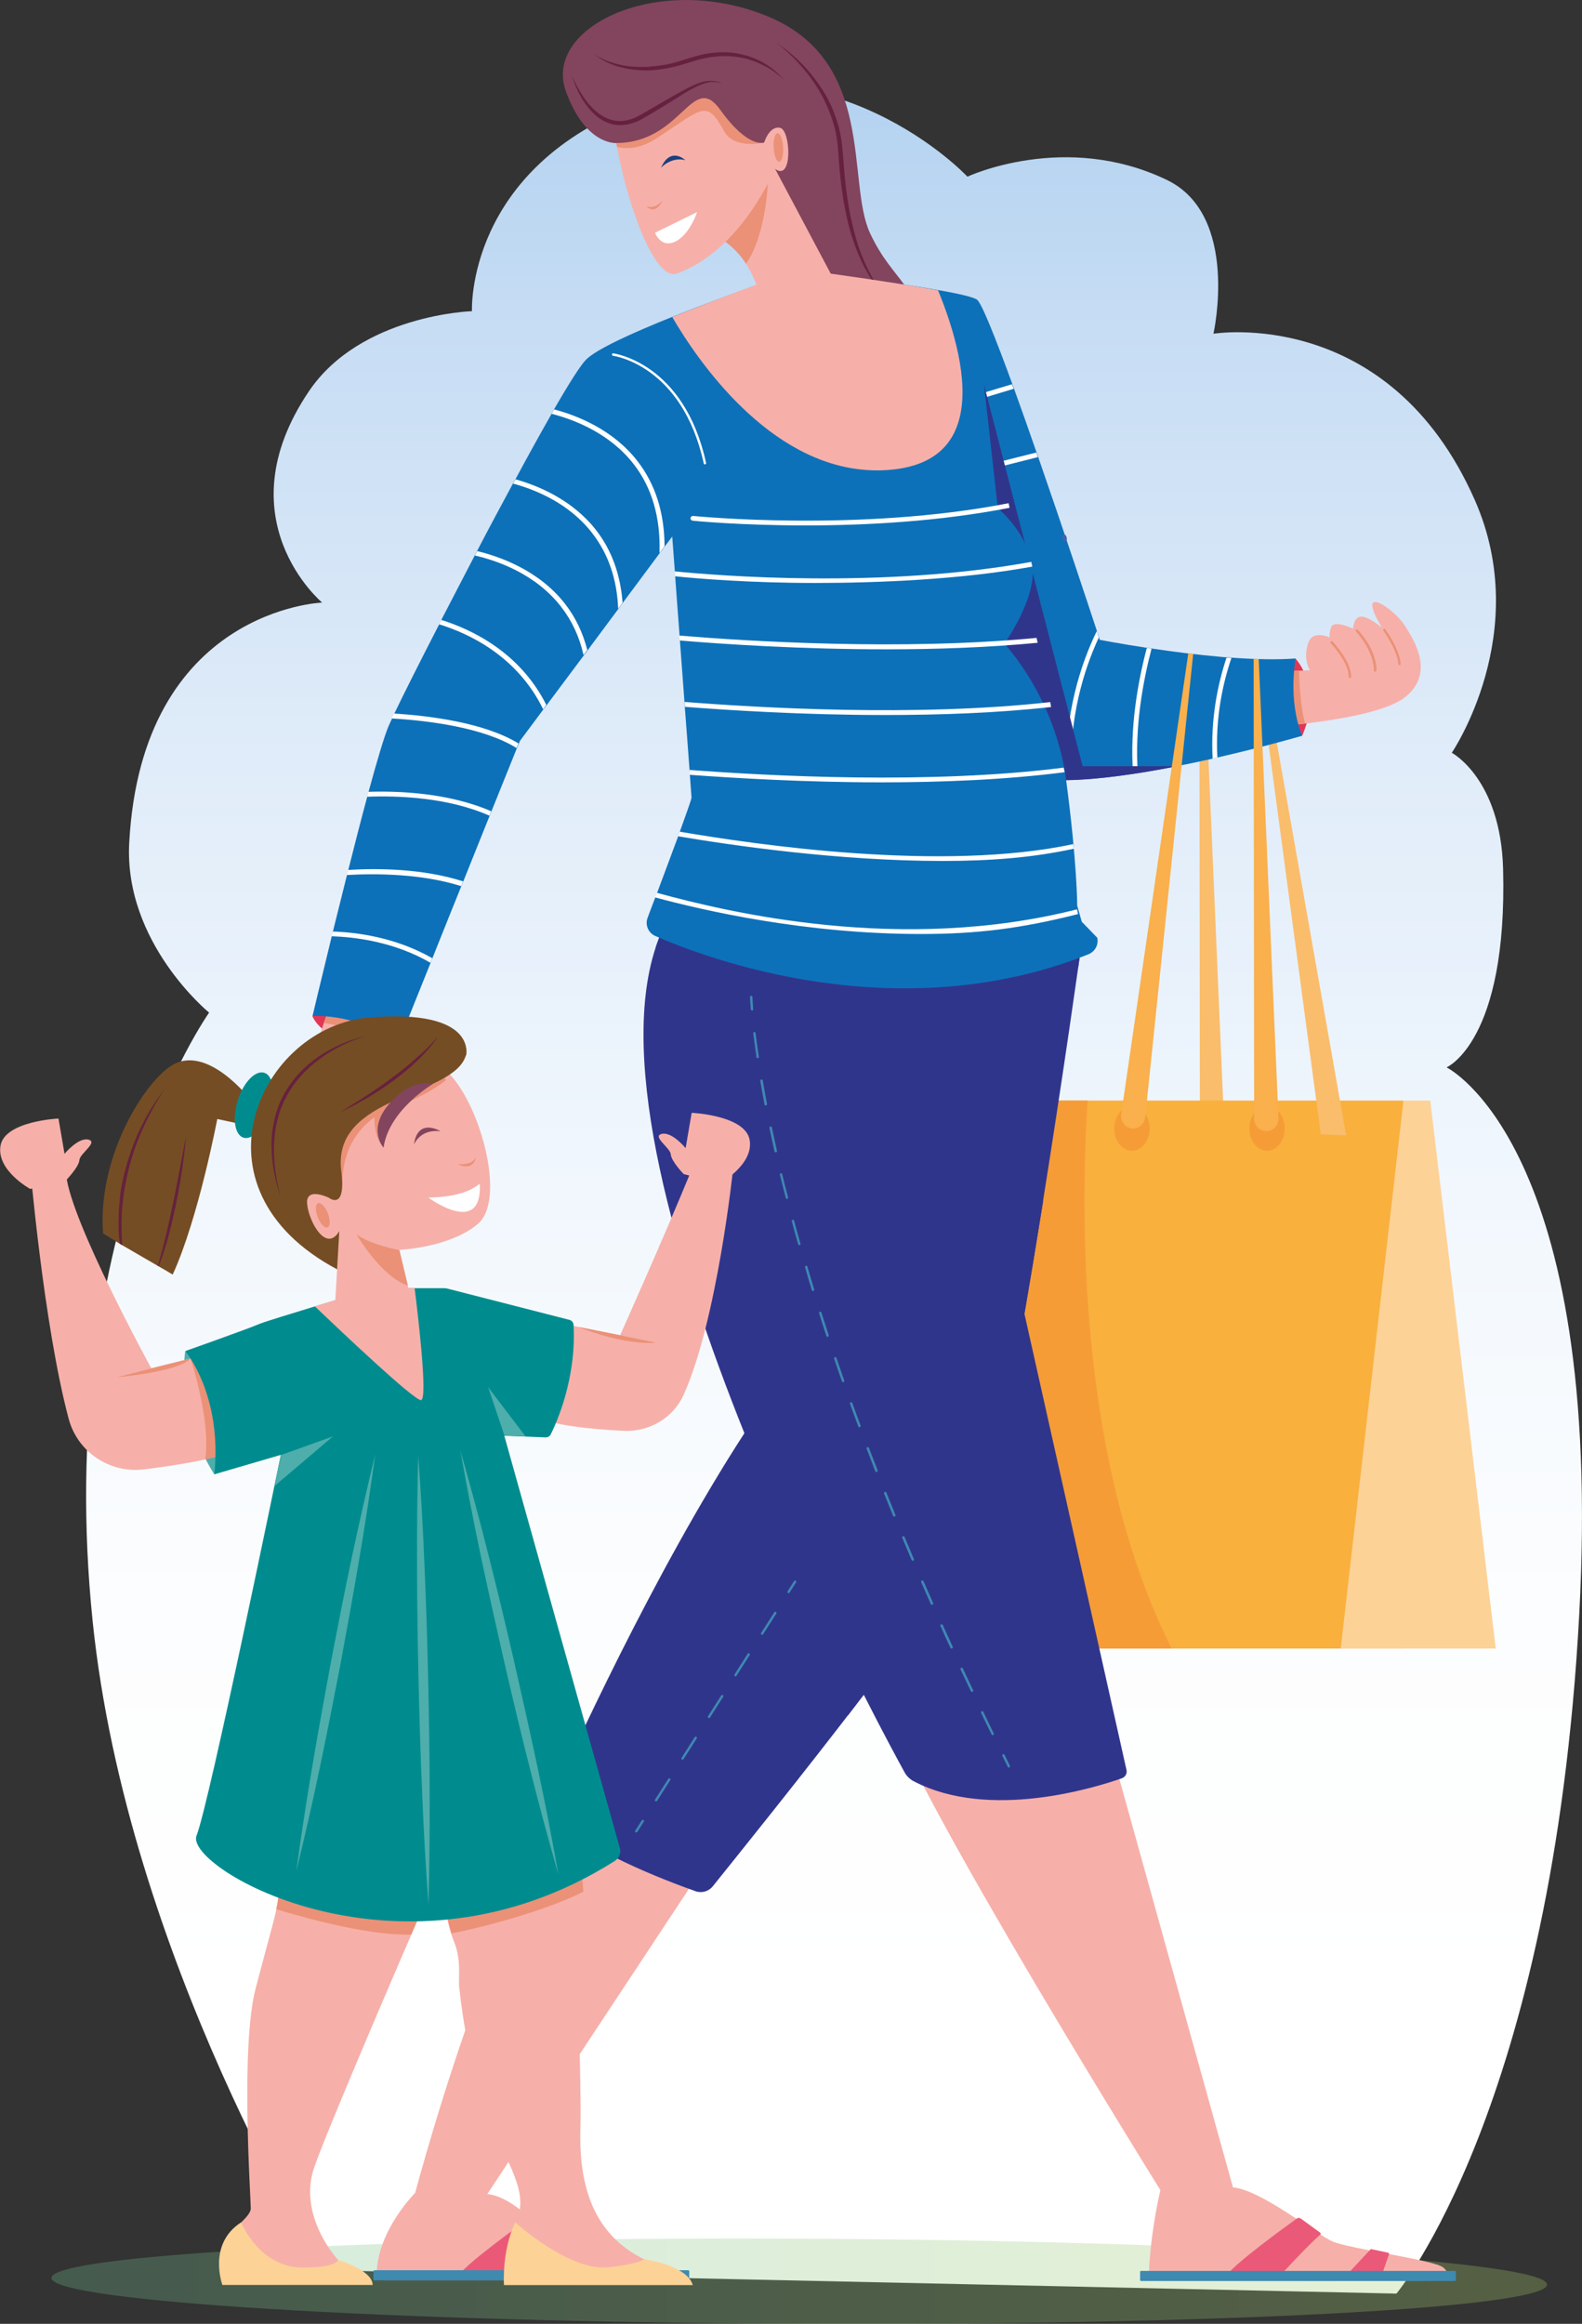 <?xml version="1.0" encoding="utf-8"?>
<!-- Generator: Adobe Illustrator 25.4.1, SVG Export Plug-In . SVG Version: 6.00 Build 0)  -->
<svg version="1.1" id="Layer_1" xmlns="http://www.w3.org/2000/svg" xmlns:xlink="http://www.w3.org/1999/xlink" x="0px" y="0px"
	 viewBox="0 0 96.84 142.19" style="enable-background:new 0 0 96.84 142.19;" xml:space="preserve">
<rect x="0" y="0" width="96.84" height="142.19" fill="#333333" stroke="none"/>
<style type="text/css">
	.st0{fill:url(#SVGID_1_);}
	.st1{opacity:0.29;fill:url(#SVGID_00000183212882342282901260000010173585070442153379_);}
	.st2{fill:#FABD6C;}
	.st3{fill:#F9B03D;}
	.st4{fill:#F59C37;}
	.st5{fill:#EB9177;}
	.st6{fill:#FDD297;}
	.st7{fill:#E33654;}
	.st8{fill:#83445E;}
	.st9{fill:#F6B0A9;}
	.st10{fill:#1C3E7E;}
	.st11{fill:#FFFFFF;}
	.st12{fill:#66213E;}
	.st13{fill:#0D71B9;}
	.st14{fill:#30358C;}
	.st15{fill:#4362A7;}
	.st16{fill:#F9B04D;}
	.st17{fill:#3E8AB1;}
	.st18{fill:#EB5978;}
	.st19{fill:#754D24;}
	.st20{fill:#008C8E;}
	.st21{fill:#4EAEAC;}
</style>
<g>
	
		<linearGradient id="SVGID_1_" gradientUnits="userSpaceOnUse" x1="-2690.748" y1="140.339" x2="-2690.748" y2="5.131" gradientTransform="matrix(1 0 0 1 2741.802 0)">
		<stop  offset="0.125" style="stop-color:#FFFFFF"/>
		<stop  offset="0.311" style="stop-color:#FCFDFE"/>
		<stop  offset="0.501" style="stop-color:#F1F7FD"/>
		<stop  offset="0.695" style="stop-color:#E0ECF9"/>
		<stop  offset="0.888" style="stop-color:#C7DDF4"/>
		<stop  offset="1" style="stop-color:#B3D2F0"/>
	</linearGradient>
	<path class="st0" d="M85.48,140.34c0,0,9.56-11.37,11.19-41.54c1.55-28.77-8.12-33.49-8.12-33.49s3.74-1.58,3.46-12.15
		c-0.15-5.52-3.14-7.1-3.14-7.1s4.99-7.33,1.41-15.46c-5.27-11.94-16-10.18-16-10.18s1.63-7.25-2.85-9.41
		c-6.24-3-12.21-0.2-12.21-0.2s-8.2-8.79-19.95-4.51c-10.79,3.94-10.38,12.74-10.38,12.74s-6.81,0.21-9.98,4.9
		c-5.29,7.84,0.81,12.93,0.81,12.93s-11.04,0.4-11.81,14.7C7.58,57.7,12.8,61.96,12.8,61.96S3.23,75.43,5.67,99.19
		c2.12,20.6,14.16,39.72,14.16,39.72L85.48,140.34z"/>
	<g>
		
			<linearGradient id="SVGID_00000155116334819712580200000017954182461207653770_" gradientUnits="userSpaceOnUse" x1="137.382" y1="-399.985" x2="217.959" y2="-399.985" gradientTransform="matrix(1.136 2.933375e-03 2.933369e-03 0.482 -151.763 331.73)">
			<stop  offset="0" style="stop-color:#72BE8F"/>
			<stop  offset="1" style="stop-color:#A8CC6C"/>
		</linearGradient>
		<path style="opacity:0.29;fill:url(#SVGID_00000155116334819712580200000017954182461207653770_);" d="M3.15,139.38
			c-0.01,1.44,20.48,2.69,45.76,2.81c25.28,0.11,45.78-0.96,45.79-2.4c0.01-1.44-20.48-2.69-45.76-2.81S3.16,137.94,3.15,139.38z"/>
		<g>
			<polygon class="st2" points="73.45,69.63 73.42,40.75 73.73,40.75 74.98,69.89 			"/>
			<polygon class="st3" points="85.91,67.34 85.91,100.87 53.95,100.87 61.52,67.34 			"/>
			<path class="st4" d="M71.72,100.87H53.95l7.56-33.53h5.07C66.14,74.05,65.93,89.39,71.72,100.87z"/>
			<polygon class="st2" points="80.85,69.41 77.02,40.78 77.33,40.75 82.4,69.47 			"/>
			<path class="st5" d="M23.21,70.82c0,0,1.44-1.87,0.6-3.16c-0.84-1.29-3.92-0.09-3.92-0.09l0.54,2.13c0,0-1.18-0.59-1.69-0.2
				c-0.51,0.39,0.82,0.56,1.01,0.92c0.19,0.36,1.21,0.79,1.21,0.79L23.21,70.82z"/>
			<polygon class="st6" points="85.91,67.34 82.07,100.87 91.56,100.87 87.55,67.34 			"/>
			<path class="st7" d="M19.12,62.17c0,0,0.72,2.08,5.16,1.88C24.28,64.06,22.99,61.16,19.12,62.17z"/>
			<g>
				<path class="st8" d="M37.73,8.75c0,0-1.88,0.17-3.09-3.16c-1.43-3.92,5.64-7.34,12.33-4.6c6.69,2.74,4.82,10.14,6.29,13.28
					c1.47,3.14,3.07,3,3.07,6.74c0,3.74,0,12.85,0,12.85l-3.87,5l-4.98-25.26L37.73,8.75z"/>
				<path class="st9" d="M42.9,14.13c0,0,3.88,0.47,4.01,6.87l4.11-3.94l-3.58-6.74L42.9,14.13z"/>
				<path class="st5" d="M45.67,16.14c1.22-1.76,1.33-4.89,1.33-4.89l-3.26,2.18l-0.84,0.7C42.9,14.13,44.49,14.32,45.67,16.14z"/>
				<path class="st9" d="M47.44,10.33c0,0-2.04,4.99-6,6.4c-1.87,0.67-4.2-8.21-3.87-10.34c0.33-2.13,6.47-5.27,9.21,2.33
					c0,0,0.3-1.03,0.97-0.9C48.41,7.96,48.54,11.16,47.44,10.33z"/>
				<path class="st5" d="M37.57,6.39c-0.08,0.53,0,1.48,0.2,2.6c0.77,0.18,1.57,0.03,2.46-0.55c2.82-1.84,3.01-2.38,4.09-0.42
					c0.63,1.16,2.46,0.7,2.46,0.7C44.04,1.12,37.9,4.26,37.57,6.39z"/>
				<path class="st8" d="M46.78,8.72c0,0-0.97,0.4-2.69-2c-1.72-2.4-2.33,2.02-6.36,2.03c-1.63,0-1.49-5.36,3.18-5.43
					C45.58,3.25,46.75,6.59,46.78,8.72z"/>
				<path class="st5" d="M40.56,12.26c0,0-0.41,0.97-1.01,0.34C39.55,12.59,40.02,12.9,40.56,12.26z"/>
				<path class="st10" d="M41.95,9.8c0,0-0.9-0.87-1.49,0.47C40.45,10.27,41.09,9.57,41.95,9.8z"/>
				<path class="st11" d="M42.67,12.98l-2.57,1.26c0,0,0.35,0.97,1.24,0.54C42.23,14.35,42.67,12.98,42.67,12.98z"/>
				<path class="st5" d="M47.94,9.01c0.03,0.48-0.08,0.88-0.24,0.89c-0.16,0.01-0.31-0.37-0.34-0.86c-0.03-0.48,0.08-0.88,0.24-0.89
					C47.76,8.15,47.91,8.53,47.94,9.01z"/>
				<path class="st9" d="M52.64,19.28c-3.54,1.15-10.62,6.23-10.7,5.61c-0.02-0.14,0.09-0.49,0.28-0.94
					c3.18-2.66,6.68-5.48,8.79-6.88C51.02,17.06,51.74,17.81,52.64,19.28z"/>
				<path class="st12" d="M47.52,2.62c1.22,0.79,2.24,1.88,2.99,3.14c0.37,0.63,0.64,1.32,0.84,2.03c0.18,0.71,0.24,1.46,0.29,2.17
					c0.1,1.44,0.29,2.88,0.66,4.27c0.36,1.39,0.96,2.73,1.83,3.89c-0.48-0.54-0.89-1.15-1.23-1.8c-0.33-0.65-0.6-1.33-0.81-2.03
					c-0.41-1.4-0.61-2.86-0.73-4.31c-0.04-0.73-0.09-1.44-0.26-2.13c-0.18-0.69-0.45-1.36-0.78-1.99c-0.34-0.63-0.76-1.22-1.23-1.76
					C48.62,3.55,48.1,3.05,47.52,2.62z"/>
				<path class="st12" d="M35.01,4.62c0.18,0.43,0.4,0.85,0.66,1.24c0.25,0.39,0.56,0.75,0.91,1.03c0.36,0.28,0.78,0.48,1.22,0.51
					c0.44,0.03,0.89-0.09,1.28-0.3c0.81-0.45,1.61-0.95,2.44-1.4c0.41-0.23,0.83-0.46,1.28-0.62c0.45-0.17,0.97-0.19,1.4,0.02
					c-0.23-0.07-0.46-0.1-0.69-0.08c-0.23,0.02-0.45,0.09-0.66,0.18c-0.43,0.18-0.83,0.43-1.22,0.67c-0.8,0.5-1.59,1-2.42,1.46
					c-0.43,0.22-0.93,0.36-1.43,0.32c-0.5-0.05-0.97-0.28-1.33-0.6C35.73,6.4,35.28,5.52,35.01,4.62z"/>
				<path class="st12" d="M36.38,3.32c0.43,0.29,0.91,0.47,1.4,0.6c0.49,0.13,1,0.18,1.51,0.18c0.51,0,1.01-0.07,1.51-0.15
					c0.25-0.06,0.49-0.11,0.74-0.19l0.73-0.23c0.5-0.15,1.01-0.28,1.54-0.31c0.52-0.05,1.05-0.02,1.56,0.1
					c1.02,0.22,1.98,0.78,2.62,1.58c-0.36-0.36-0.78-0.67-1.24-0.89c-0.45-0.23-0.93-0.41-1.43-0.49c-0.99-0.19-2.02-0.06-2.98,0.26
					L41.6,4c-0.25,0.07-0.51,0.12-0.76,0.18c-0.51,0.08-1.03,0.16-1.56,0.12C38.25,4.26,37.18,3.98,36.38,3.32z"/>
			</g>
			<path class="st7" d="M79.31,40.31c0,0,1.69,1.74,0.4,4.71C79.71,45.02,77.78,43.03,79.31,40.31z"/>
			<path class="st9" d="M77.23,44.52c0,0,6.94-0.4,8.78-1.86c1.83-1.46,0.59-3.44-0.04-4.42c-0.65-1-3.07-2.67-1.38,0.16
				c0,0-0.86-0.72-1.3-0.67c-0.45,0.05-0.46,0.74-0.46,0.74s-1.23-0.61-1.37-0.04C81.36,38.78,81.39,39,81.39,39
				s-0.84-0.39-1.2,0.12c-0.2,0.29-0.41,1.24,0,1.89l-2.42,0.1L77.23,44.52z"/>
			<path class="st5" d="M78.86,44.39c0.31-0.03,0.66-0.07,1.03-0.11c-0.28-1-0.36-2.6-0.37-3.25l-0.77,0.03L78.86,44.39z"/>
			<path class="st9" d="M43.22,113.99l-14.58,22.06h-3.72c0,0,4.16-16.86,10.26-26.97L43.22,113.99z"/>
			<path class="st13" d="M79.71,45.02c0,0-2.26,0.66-5.19,1.33c-0.1,0.02-0.19,0.04-0.29,0.07c-1.43,0.32-3.02,0.64-4.57,0.89
				c-0.1,0.01-0.2,0.03-0.29,0.04c-1.33,0.2-2.62,0.34-3.78,0.37c-0.1,0.01-0.2,0.01-0.29,0.01h-0.02
				c-0.98,0.01-1.84-0.05-2.51-0.24c-2.51-0.67-6.59-10.37-9.67-18.73c-2.4-6.51-4.21-12.21-4.21-12.21s5.32,0.63,8.55,1.2
				c1.2,0.21,2.12,0.42,2.36,0.58c0.28,0.19,1.13,2.33,2.17,5.17l0.1,0.28c0.44,1.21,0.91,2.54,1.38,3.9
				c0.03,0.09,0.07,0.19,0.1,0.28c1.54,4.43,3.07,9.05,3.59,10.63l0.13,0.4c0.04,0.11,0.05,0.16,0.05,0.16s1.19,0.23,2.89,0.49
				l0.29,0.04c1.25,0.19,2.73,0.38,4.22,0.51c0.12,0.01,0.23,0.02,0.35,0.03c0.1,0.01,0.2,0.01,0.3,0.02
				c1.41,0.1,2.78,0.14,3.94,0.05C79.31,40.31,78.82,42.84,79.71,45.02z"/>
			<g>
				<path class="st11" d="M74.52,46.35c-0.1,0.02-0.19,0.04-0.29,0.07c-0.13-2.43,0.31-4.56,0.85-6.18c0.1,0.01,0.2,0.01,0.3,0.02
					C74.84,41.85,74.39,43.95,74.52,46.35z"/>
			</g>
			<g>
				<path class="st11" d="M69.65,47.3c-0.1,0.01-0.2,0.03-0.29,0.04c-0.21-2.85,0.3-5.65,0.84-7.69l0.29,0.04
					C69.96,41.72,69.45,44.49,69.65,47.3z"/>
			</g>
			<g>
				<path class="st11" d="M67.26,39.01c-0.9,1.94-1.87,4.97-1.67,8.72c-0.1,0.01-0.2,0.01-0.29,0.01c-0.21-3.99,0.89-7.18,1.84-9.13
					L67.26,39.01L67.26,39.01z"/>
			</g>
			<g>
				<path class="st11" d="M63.53,27.97l-3.8,0.96l-0.07-0.29l3.77-0.95C63.47,27.78,63.5,27.88,63.53,27.97z"/>
			</g>
			<g>
				<polygon class="st11" points="62.05,23.79 59.27,24.63 59.19,24.34 61.95,23.51 				"/>
			</g>
			<path class="st14" d="M66.27,57.31c0,0-0.1,0.69-0.27,1.89c-0.55,3.89-1.9,13.12-3.29,21.15c-1.09,6.31-2.21,11.87-2.99,13.51
				c-0.85,1.78-3.73,5.75-6.85,9.84c-3.79,4.96-7.94,10.1-9.24,11.72c-0.25,0.31-0.67,0.43-1.05,0.3c-1.81-0.64-6.97-2.6-8.7-4.65
				c-0.23-0.27-0.27-0.65-0.13-0.98c1.09-2.46,6.22-13.78,11.81-22.38c2.34-3.6,4.77-6.72,7.01-8.52
				c5.72-4.59,4.21-13.24,2.71-18.17c-0.68-2.22-1.34-3.69-1.34-3.69H66.27z"/>
			<path class="st14" d="M59.73,93.85c1.06-2.22,2.73-11.62,4.12-20.33l-1.31-12.51h-2.14c0,0-1.79,1.39-4.21,3.62
				c0.92,4.84,0.89,10.95-3.6,14.55c-2.69,2.16-5.65,6.23-8.4,10.73c2.11,6.18,5.66,11.98,7.71,15.06
				C55.38,100.45,58.8,95.81,59.73,93.85z"/>
			<path class="st9" d="M68.5,108.78l7.59,27.27H72.3c0,0-14.06-22.43-17.48-30.28C51.4,97.92,68.5,108.78,68.5,108.78z"/>
			<path class="st14" d="M68.67,108.81c-1.63,0.57-8.1,2.59-12.72,0.19c-0.24-0.12-0.45-0.32-0.58-0.56
				c-0.38-0.69-1.29-2.37-2.5-4.75c-1.98-3.91-4.77-9.69-7.3-15.99c-4.25-10.6-7.76-22.66-5.44-29.71c0.26-0.79,0.59-1.51,0.99-2.16
				l23.16,1.49l-1.32,2.78l-3.25,6.88l2.99,13.36l6.25,27.93C69.02,108.5,68.89,108.73,68.67,108.81z"/>
			<path class="st14" d="M66.27,57.31c0,0-0.1,0.69-0.27,1.89c-0.88,0.32-1.89,0.63-3.03,0.9c-2.09,0.49-4.63,0.84-7.68,0.91
				c-0.16,0-0.32,0.01-0.48,0.01c-7.93,0.09-12.46-1.73-14.68-3.03c0.26-0.79,0.59-1.51,0.99-2.16l23.16,1.49H66.27z"/>
			<g>
				<path class="st9" d="M20.3,61.38c0,0-3.52,7.17,1.79,10.75c5.65,3.82,0.58-3.13,1.07-4.03c0.5-0.91,0.39,0.96,1.83,0.92
					c0.82-0.02-0.46-1.21-0.4-2.24c0,0,0.12-0.8-1.64-1.1l1-3.64L20.3,61.38z"/>
				<g>
					<path class="st5" d="M23.82,72.32c-0.05,0.03-0.1,0.02-0.12-0.01l-2.35-3.64c-0.02-0.04-0.01-0.08,0.02-0.11
						c0.04-0.02,0.08-0.01,0.11,0.02l2.35,3.64C23.86,72.25,23.85,72.3,23.82,72.32z"/>
				</g>
				<g>
					<path class="st5" d="M22.06,71.47c-0.05,0.03-0.1,0.02-0.12-0.02l-1.44-2.52c-0.02-0.04-0.01-0.08,0.03-0.11
						c0.04-0.02,0.09-0.01,0.11,0.03l1.44,2.52C22.09,71.41,22.09,71.45,22.06,71.47z"/>
				</g>
				<g>
					<path class="st5" d="M20.53,70.24c-0.05,0.03-0.1,0.02-0.12-0.02l-0.63-1.18c-0.02-0.04-0.01-0.08,0.03-0.11
						c0.04-0.02,0.09-0.01,0.11,0.03l0.63,1.18C20.57,70.18,20.56,70.22,20.53,70.24z"/>
				</g>
			</g>
			<path class="st5" d="M19.83,62.59c0.87,0.15,2.4,0.49,3.65,1.19l0.48-1.74l-3.65-0.66C20.3,61.38,20.08,61.84,19.83,62.59z"/>
			<path class="st14" d="M66.27,46.87l-6.04-23.35L58.4,41.56c1.62,3.27,3.16,5.62,4.35,5.94c0.68,0.18,1.54,0.25,2.51,0.24
				c2-0.03,4.48-0.4,6.82-0.86H66.27z"/>
			<path class="st13" d="M66.63,58.39c-11.75,4.68-23.48,0.21-26.52-1.12c-0.43-0.19-0.63-0.68-0.47-1.11
				c0.12-0.34,0.29-0.76,0.47-1.24l0.11-0.28c0.4-1.08,0.89-2.37,1.29-3.46c0.04-0.1,0.07-0.19,0.1-0.28c0.41-1.14,0.72-2,0.72-2.1
				c0-0.05-0.04-0.57-0.1-1.38c-0.01-0.1-0.01-0.2-0.02-0.3c-0.07-1-0.18-2.37-0.29-3.86l-0.02-0.3c-0.09-1.22-0.19-2.52-0.28-3.76
				l-0.02-0.3c-0.1-1.34-0.2-2.61-0.27-3.63l-0.02-0.3c-0.1-1.29-0.16-2.14-0.16-2.14l-0.46,0.61l-0.31,0.41l-2.26,3.04l-0.27,0.37
				l-1.88,2.53l-0.23,0.31l-2.28,3.05l-0.2,0.26l-1.43,1.92l-0.07,0.17l-0.12,0.28l-1.56,3.87l-0.11,0.27l-1.61,4.01l-0.12,0.29
				l-0.75,1.86c0,0.01-1.02,2.55-1.02,2.55l-0.11,0.28l-2.07,5.15c-1.89-2.08-5.16-1.89-5.16-1.89s0.5-2.11,1.18-4.89
				c0.02-0.1,0.05-0.2,0.07-0.29c0.27-1.09,0.56-2.26,0.86-3.45c0.03-0.1,0.05-0.21,0.08-0.31c0.39-1.55,0.79-3.11,1.16-4.48
				c0.03-0.1,0.05-0.21,0.08-0.3c0.52-1.91,0.97-3.42,1.23-4.03c0.05-0.11,0.12-0.27,0.21-0.46c0.04-0.09,0.09-0.19,0.14-0.3
				c0.54-1.13,1.54-3.12,2.75-5.47l0.13-0.27c0.65-1.25,1.34-2.59,2.05-3.95l0.14-0.27c0.73-1.4,1.48-2.8,2.2-4.13l0.15-0.26
				c0.79-1.47,1.55-2.84,2.21-4c0.05-0.09,0.1-0.18,0.15-0.27c0.91-1.58,1.62-2.7,1.96-3.04c0.64-0.64,2.85-1.64,5.27-2.61
				c3.62-1.45,7.72-2.84,7.72-2.84L57.64,21l2.59,2.51l0.83,7.41l0.21,0.35c0,0,1.64,1.43,1.92,3.38c0.28,1.95-1.71,4.74-1.71,4.74
				s3.1,3.24,3.78,8.33s0.68,7.7,0.68,7.7l0.28,0.98c0,0,0.95,0.98,0.95,0.98C67.26,57.82,67.02,58.23,66.63,58.39z"/>
			<g>
				<path class="st11" d="M63.19,34.67c-4.39,0.8-9.52,1-13.28,1c-3.99,0-7.18-0.26-8.59-0.41l-0.02-0.3
					c2.65,0.27,12.75,1.07,21.83-0.58L63.19,34.67z"/>
			</g>
			<g>
				<path class="st11" d="M63.52,39.33c-3.03,0.29-6.23,0.4-9.26,0.4c-5.26,0-10.04-0.32-12.65-0.54l-0.02-0.3
					c4.08,0.34,13.57,0.94,21.86,0.14L63.52,39.33z"/>
			</g>
			<g>
				<path class="st11" d="M64.34,43.26c-3.3,0.37-6.84,0.49-10.18,0.49c-4.99,0-9.55-0.29-12.23-0.5l-0.02-0.3
					c4.44,0.35,14.15,0.93,22.38,0.01L64.34,43.26z"/>
			</g>
			<g>
				<path class="st11" d="M65.17,47.25c-3.58,0.46-7.51,0.62-11.19,0.62c-4.71,0-9.02-0.26-11.75-0.46c-0.01-0.1-0.01-0.2-0.02-0.3
					c4.83,0.37,14.75,0.9,22.9-0.14L65.17,47.25z"/>
			</g>
			<g>
				<path class="st11" d="M65.99,55.93c-3.51,0.89-6.21,1.22-9.61,1.22c-7.08,0-13.32-1.44-16.28-2.24l0.11-0.28
					c4.36,1.19,14.96,3.74,25.72,1.01L65.99,55.93z"/>
			</g>
			<g>
				<path class="st11" d="M65.74,51.93c-2.54,0.55-5.1,0.75-8.05,0.75c-6.42,0-12.99-0.97-16.18-1.51c0.04-0.1,0.07-0.19,0.1-0.28
					c4.69,0.8,16.1,2.47,24.08,0.76L65.74,51.93z"/>
			</g>
			<g>
				<path class="st11" d="M61.8,31.07c-4.34,0.85-8.88,1.08-12.48,1.08c-4.02,0-6.85-0.28-6.92-0.29c-0.08-0.01-0.14-0.08-0.13-0.16
					c0.01-0.08,0.08-0.14,0.16-0.13c0.12,0.01,10.16,1.01,19.31-0.78L61.8,31.07z"/>
			</g>
			<g>
				<path class="st9" d="M71.03,134.01c0,0-0.58,2.4-0.7,5c-0.01,0.29,0.22,0.53,0.5,0.53h17.36c0.11,0,0.22-0.05,0.29-0.14
					c0.12-0.14,0.21-0.39-0.15-0.67c-0.57-0.45-5.72-1.13-6.76-1.58c-1.04-0.45-4.37-3.16-6.1-3.31
					C75.48,133.84,73.92,135.83,71.03,134.01z"/>
			</g>
			<g>
				<path class="st9" d="M25.41,134.18c0,0-2.23,2.22-2.35,4.82c-0.01,0.29,0.22,0.53,0.5,0.53h17.36c0.11,0,0.22-0.05,0.29-0.14
					c0.12-0.14,0.21-0.39-0.15-0.67c-0.57-0.45-5.72-1.13-6.76-1.58c-1.04-0.45-2.76-2.74-4.48-2.89
					C29.82,134.26,28.3,136,25.41,134.18z"/>
			</g>
			<path class="st9" d="M58.74,25.57c-0.41,1.64-1.57,2.87-4,3.15c-0.57,0.07-1.12,0.08-1.66,0.04c-6.03-0.39-10.33-6.62-11.93-9.36
				c3.62-1.45,7.72-2.93,7.72-2.93s5.32,0.71,8.55,1.29C58.38,20.1,59.32,23.24,58.74,25.57z"/>
			<g>
				<path class="st15" d="M65.05,32.95c0.02,0.12,0.09,0.21,0.16,0.2c0.07-0.01,0.11-0.12,0.09-0.24c-0.02-0.12-0.09-0.21-0.16-0.2
					C65.07,32.72,65.03,32.83,65.05,32.95z"/>
			</g>
			<g>
				<path class="st11" d="M43.15,28.42c-0.03,0-0.07-0.02-0.07-0.06c-1.32-6.03-5.51-6.58-5.55-6.59c-0.04,0-0.07-0.04-0.07-0.08
					c0-0.04,0.04-0.07,0.08-0.07c0.04,0.01,4.34,0.57,5.68,6.7c0.01,0.04-0.02,0.08-0.06,0.09C43.17,28.42,43.16,28.42,43.15,28.42z
					"/>
			</g>
			<g>
				<path class="st11" d="M40.68,33.43l-0.31,0.41c0.07-2.17-0.46-4-1.58-5.44c-1.48-1.91-3.67-2.73-5.02-3.08
					c0.05-0.09,0.1-0.18,0.15-0.27c1.4,0.37,3.6,1.23,5.1,3.16C40.12,29.63,40.67,31.37,40.68,33.43z"/>
			</g>
			<g>
				<path class="st11" d="M38.11,36.88l-0.27,0.37c-0.07-1.82-0.61-3.37-1.59-4.63c-1.41-1.83-3.48-2.66-4.84-3.03l0.15-0.26
					c1.4,0.39,3.49,1.26,4.93,3.11C37.44,33.66,37.98,35.15,38.11,36.88z"/>
			</g>
			<g>
				<path class="st11" d="M35.95,39.77l-0.23,0.31c-0.25-1.11-0.71-2.1-1.37-2.95c-1.58-2.04-3.97-2.84-5.28-3.14l0.14-0.27
					c1.37,0.33,3.78,1.17,5.38,3.23C35.23,37.77,35.68,38.72,35.95,39.77z"/>
			</g>
			<g>
				<path class="st11" d="M33.44,43.13c-1.63-3.25-4.61-4.63-6.43-5.2l-0.13,0.27c1.79,0.55,4.77,1.92,6.37,5.2L33.44,43.13z"/>
			</g>
			<g>
				<path class="st11" d="M31.74,45.49l-0.12,0.28c-2.05-1.27-5.44-1.68-7.64-1.81c0.04-0.09,0.09-0.19,0.14-0.3
					C26.34,43.8,29.66,44.22,31.74,45.49z"/>
			</g>
			<g>
				<path class="st11" d="M30.07,49.64l-0.11,0.27c-2.58-1.14-5.66-1.23-7.49-1.16c0.03-0.1,0.05-0.21,0.08-0.3
					C24.43,48.39,27.48,48.51,30.07,49.64z"/>
			</g>
			<g>
				<path class="st11" d="M28.35,53.93l-0.12,0.29c-2.44-0.77-5.23-0.78-7-0.68c0.03-0.1,0.05-0.21,0.08-0.31
					C23.11,53.12,25.9,53.14,28.35,53.93z"/>
			</g>
			<g>
				<path class="st11" d="M26.46,58.63l-0.11,0.28c-2.22-1.29-4.64-1.58-6.05-1.62c0.02-0.1,0.05-0.2,0.07-0.29
					C21.81,57.04,24.23,57.35,26.46,58.63z"/>
			</g>
			<path class="st4" d="M70.37,69.05c0,0.75-0.48,1.36-1.08,1.36c-0.6,0-1.08-0.61-1.08-1.36c0-0.75,0.48-1.36,1.08-1.36
				C69.88,67.69,70.37,68.3,70.37,69.05z"/>
			<path class="st4" d="M78.64,69.05c0,0.75-0.48,1.36-1.08,1.36c-0.6,0-1.08-0.61-1.08-1.36c0-0.75,0.48-1.36,1.08-1.36
				C78.15,67.69,78.64,68.3,78.64,69.05z"/>
			<path class="st16" d="M69.35,69.05c-0.45-0.01-0.78-0.41-0.72-0.85l4.11-28.23l0.3,0.04L70.1,68.38
				C70.06,68.76,69.73,69.05,69.35,69.05L69.35,69.05z"/>
			<path class="st16" d="M77.5,69.21c-0.4-0.01-0.73-0.34-0.73-0.74l-0.03-28.16l0.31,0.01l1.21,28.12
				C78.28,68.87,77.93,69.22,77.5,69.21L77.5,69.21z"/>
			<g>
				<g>
					<path class="st17" d="M46.03,61.83c-0.04,0-0.07-0.03-0.07-0.07c-0.04-0.49-0.05-0.74-0.05-0.75c0-0.04,0.03-0.08,0.07-0.08
						c0.05,0,0.08,0.03,0.08,0.07c0,0,0.01,0.25,0.04,0.74C46.11,61.8,46.08,61.83,46.03,61.83C46.04,61.83,46.04,61.83,46.03,61.83
						z"/>
				</g>
				<g>
					<path class="st17" d="M60.77,106.17c-0.03,0-0.05-0.02-0.07-0.04c-0.22-0.44-0.43-0.88-0.64-1.32c-0.02-0.04,0-0.08,0.03-0.1
						c0.04-0.02,0.08,0,0.1,0.03c0.21,0.44,0.42,0.88,0.64,1.32c0.02,0.04,0,0.08-0.03,0.1C60.79,106.16,60.78,106.17,60.77,106.17z
						 M59.5,103.52c-0.03,0-0.05-0.02-0.07-0.04c-0.21-0.45-0.42-0.89-0.63-1.33c-0.02-0.04,0-0.08,0.04-0.1
						c0.04-0.02,0.08,0,0.1,0.04c0.21,0.44,0.41,0.88,0.63,1.33c0.02,0.04,0,0.08-0.04,0.1C59.52,103.52,59.51,103.52,59.5,103.52z
						 M58.25,100.87c-0.03,0-0.06-0.02-0.07-0.04c-0.21-0.45-0.41-0.89-0.61-1.34c-0.02-0.04,0-0.08,0.04-0.1
						c0.04-0.02,0.08,0,0.1,0.04c0.2,0.44,0.4,0.89,0.61,1.33c0.02,0.04,0,0.08-0.04,0.1C58.27,100.87,58.26,100.87,58.25,100.87z
						 M57.05,98.19c-0.03,0-0.06-0.02-0.07-0.04c-0.2-0.45-0.4-0.9-0.59-1.34c-0.02-0.04,0-0.08,0.04-0.1c0.04-0.02,0.08,0,0.1,0.04
						c0.19,0.44,0.39,0.89,0.59,1.34c0.02,0.04,0,0.08-0.04,0.1C57.07,98.19,57.06,98.19,57.05,98.19z M55.87,95.5
						c-0.03,0-0.06-0.02-0.07-0.05c-0.19-0.45-0.38-0.91-0.57-1.35c-0.02-0.04,0-0.08,0.04-0.1c0.04-0.02,0.08,0,0.1,0.04
						c0.19,0.45,0.38,0.9,0.57,1.35c0.02,0.04,0,0.08-0.04,0.1C55.89,95.5,55.88,95.5,55.87,95.5z M54.74,92.8
						c-0.03,0-0.06-0.02-0.07-0.05c-0.19-0.46-0.37-0.91-0.55-1.36c-0.02-0.04,0-0.08,0.04-0.1c0.04-0.02,0.08,0,0.1,0.04
						c0.18,0.45,0.36,0.9,0.55,1.36c0.02,0.04,0,0.08-0.04,0.1C54.76,92.8,54.75,92.8,54.74,92.8z M53.65,90.07
						c-0.03,0-0.06-0.02-0.07-0.05c-0.18-0.46-0.36-0.92-0.53-1.37c-0.01-0.04,0-0.08,0.04-0.1c0.04-0.01,0.08,0,0.1,0.04
						c0.17,0.45,0.35,0.91,0.53,1.37c0.01,0.04,0,0.08-0.04,0.1C53.67,90.07,53.66,90.07,53.65,90.07z M52.61,87.33
						c-0.03,0-0.06-0.02-0.07-0.05c-0.17-0.47-0.34-0.92-0.51-1.38c-0.01-0.04,0.01-0.08,0.04-0.1c0.04-0.01,0.08,0.01,0.1,0.04
						c0.16,0.45,0.33,0.91,0.51,1.38c0.01,0.04-0.01,0.08-0.04,0.1C52.62,87.33,52.62,87.33,52.61,87.33z M51.61,84.57
						c-0.03,0-0.06-0.02-0.07-0.05c-0.17-0.47-0.33-0.93-0.48-1.39c-0.01-0.04,0.01-0.08,0.05-0.09c0.04-0.01,0.08,0.01,0.09,0.05
						c0.16,0.45,0.32,0.92,0.48,1.39c0.01,0.04-0.01,0.08-0.05,0.09C51.62,84.57,51.62,84.57,51.61,84.57z M50.66,81.8
						c-0.03,0-0.06-0.02-0.07-0.05c-0.16-0.47-0.31-0.94-0.45-1.4c-0.01-0.04,0.01-0.08,0.05-0.09c0.04-0.01,0.08,0.01,0.09,0.05
						c0.15,0.46,0.3,0.92,0.45,1.39c0.01,0.04-0.01,0.08-0.05,0.09C50.67,81.8,50.67,81.8,50.66,81.8z M49.77,79
						c-0.03,0-0.06-0.02-0.07-0.05c-0.15-0.48-0.29-0.95-0.42-1.41c-0.01-0.04,0.01-0.08,0.05-0.09c0.04-0.01,0.08,0.01,0.09,0.05
						c0.14,0.46,0.28,0.93,0.42,1.4c0.01,0.04-0.01,0.08-0.05,0.09C49.78,79,49.77,79,49.77,79z M48.93,76.19
						c-0.03,0-0.06-0.02-0.07-0.05c-0.14-0.48-0.27-0.95-0.39-1.41c-0.01-0.04,0.01-0.08,0.05-0.09c0.04-0.01,0.08,0.01,0.09,0.05
						c0.12,0.46,0.25,0.93,0.39,1.41c0.01,0.04-0.01,0.08-0.05,0.09C48.95,76.19,48.94,76.19,48.93,76.19z M48.17,73.36
						c-0.03,0-0.06-0.02-0.07-0.06c-0.13-0.49-0.24-0.96-0.36-1.42c-0.01-0.04,0.01-0.08,0.05-0.09c0.04-0.01,0.08,0.01,0.09,0.05
						c0.11,0.46,0.23,0.93,0.36,1.42c0.01,0.04-0.01,0.08-0.05,0.09C48.18,73.36,48.17,73.36,48.17,73.36z M47.48,70.51
						c-0.03,0-0.06-0.02-0.07-0.06c-0.11-0.5-0.22-0.98-0.31-1.43c-0.01-0.04,0.02-0.08,0.06-0.09c0.04-0.01,0.08,0.02,0.09,0.06
						c0.1,0.46,0.2,0.94,0.31,1.43c0.01,0.04-0.02,0.08-0.06,0.09C47.49,70.51,47.48,70.51,47.48,70.51z M46.87,67.64
						c-0.03,0-0.07-0.02-0.07-0.06c-0.09-0.49-0.18-0.97-0.26-1.44c-0.01-0.04,0.02-0.08,0.06-0.09c0.04-0.01,0.08,0.02,0.09,0.06
						c0.08,0.47,0.17,0.96,0.26,1.44c0.01,0.04-0.02,0.08-0.06,0.09C46.88,67.64,46.88,67.64,46.87,67.64z M46.38,64.75
						c-0.04,0-0.07-0.03-0.07-0.06c-0.07-0.5-0.14-0.99-0.2-1.46c0-0.04,0.02-0.08,0.06-0.08c0.04-0.01,0.08,0.02,0.08,0.06
						c0.06,0.46,0.12,0.95,0.2,1.45c0.01,0.04-0.02,0.08-0.06,0.08C46.39,64.75,46.38,64.75,46.38,64.75z"/>
				</g>
				<g>
					<path class="st17" d="M61.76,108.15c-0.03,0-0.05-0.01-0.07-0.04c-0.11-0.22-0.22-0.44-0.33-0.67c-0.02-0.04,0-0.08,0.03-0.1
						c0.04-0.02,0.08,0,0.1,0.03c0.11,0.22,0.22,0.44,0.33,0.67c0.02,0.04,0,0.08-0.03,0.1C61.78,108.15,61.77,108.15,61.76,108.15z
						"/>
				</g>
			</g>
			<g>
				<g>
					<path class="st17" d="M48.27,97.48c-0.01,0-0.03,0-0.04-0.01c-0.03-0.02-0.04-0.07-0.02-0.1l0.4-0.63
						c0.02-0.03,0.07-0.04,0.1-0.02c0.03,0.02,0.04,0.07,0.02,0.1l-0.4,0.63C48.32,97.46,48.29,97.48,48.27,97.48z"/>
				</g>
				<g>
					<path class="st17" d="M40.16,110.22c-0.01,0-0.03,0-0.04-0.01c-0.03-0.02-0.04-0.07-0.02-0.1l0.81-1.27
						c0.02-0.03,0.07-0.04,0.1-0.02c0.03,0.02,0.04,0.07,0.02,0.1l-0.81,1.27C40.21,110.21,40.18,110.22,40.16,110.22z
						 M41.78,107.67c-0.01,0-0.03,0-0.04-0.01c-0.03-0.02-0.04-0.07-0.02-0.1l0.81-1.27c0.02-0.03,0.07-0.04,0.1-0.02
						c0.03,0.02,0.04,0.07,0.02,0.1l-0.81,1.27C41.83,107.66,41.81,107.67,41.78,107.67z M43.4,105.12c-0.01,0-0.03,0-0.04-0.01
						c-0.03-0.02-0.04-0.07-0.02-0.1l0.81-1.27c0.02-0.03,0.07-0.04,0.1-0.02c0.03,0.02,0.04,0.07,0.02,0.1l-0.81,1.27
						C43.45,105.11,43.43,105.12,43.4,105.12z M45.02,102.57c-0.01,0-0.03,0-0.04-0.01c-0.03-0.02-0.04-0.07-0.02-0.1l0.81-1.27
						c0.02-0.03,0.07-0.04,0.1-0.02c0.03,0.02,0.04,0.07,0.02,0.1l-0.81,1.27C45.07,102.56,45.05,102.57,45.02,102.57z
						 M46.65,100.03c-0.01,0-0.03,0-0.04-0.01c-0.03-0.02-0.04-0.07-0.02-0.1l0.81-1.27c0.02-0.03,0.07-0.04,0.1-0.02
						c0.03,0.02,0.04,0.07,0.02,0.1l-0.81,1.27C46.69,100.01,46.67,100.03,46.65,100.03z"/>
				</g>
				<g>
					<path class="st17" d="M38.95,112.12c-0.01,0-0.03,0-0.04-0.01c-0.03-0.02-0.04-0.07-0.02-0.1l0.4-0.63
						c0.02-0.03,0.07-0.04,0.1-0.02c0.03,0.02,0.04,0.07,0.02,0.1l-0.4,0.63C39,112.11,38.97,112.12,38.95,112.12z"/>
				</g>
			</g>
			<g>
				<path class="st5" d="M82.63,41.49c-0.04,0-0.08-0.04-0.07-0.08c0.02-0.85-1.08-2.04-1.1-2.05c-0.03-0.03-0.03-0.08,0-0.11
					c0.03-0.03,0.08-0.03,0.11,0c0.05,0.05,1.16,1.24,1.14,2.16C82.7,41.46,82.67,41.49,82.63,41.49z"/>
			</g>
			<g>
				<path class="st5" d="M84.17,41.1c-0.04,0-0.07-0.03-0.07-0.07c0-1.23-1.08-2.37-1.09-2.38c-0.03-0.03-0.03-0.08,0-0.11
					c0.03-0.03,0.08-0.03,0.11,0c0.05,0.05,1.14,1.19,1.14,2.48C84.24,41.07,84.21,41.1,84.17,41.1z"/>
			</g>
			<g>
				<path class="st5" d="M85.67,40.7c-0.04,0-0.07-0.03-0.07-0.07c-0.08-0.9-0.91-2.02-0.92-2.04c-0.02-0.03-0.02-0.08,0.02-0.1
					c0.03-0.02,0.08-0.02,0.1,0.02c0.04,0.05,0.86,1.17,0.94,2.11C85.75,40.66,85.72,40.69,85.67,40.7
					C85.68,40.7,85.67,40.7,85.67,40.7z"/>
			</g>
			<path class="st18" d="M78.36,139.24c0,0,1.67-1.83,2.46-2.51c0.04-0.03,0.03-0.09-0.01-0.12l-1.18-0.86
				c-0.08-0.06-0.18-0.06-0.25,0c-0.66,0.47-3.69,2.67-4.25,3.42L78.36,139.24z"/>
			<path class="st18" d="M82.37,139.27l1.52-1.63c0.02-0.02,0.04-0.03,0.06-0.02l1.03,0.22c0.04,0.01,0.06,0.05,0.05,0.09
				l-0.47,1.34H82.37z"/>
			<path class="st17" d="M89.06,139.57H69.85c-0.03,0-0.06-0.03-0.06-0.06v-0.5c0-0.03,0.03-0.06,0.06-0.06h19.21
				c0.03,0,0.06,0.03,0.06,0.06v0.5C89.12,139.55,89.1,139.57,89.06,139.57z"/>
			<path class="st18" d="M31.36,139.23c0,0,1.55-1.75,2.34-2.42c0.04-0.03,0.04-0.09,0-0.13l-1.12-0.97
				c-0.04-0.04-0.1-0.04-0.14-0.01c-0.53,0.38-3.73,2.68-4.3,3.45L31.36,139.23z"/>
			<path class="st18" d="M35.43,139.23l1.42-1.53c0.02-0.03,0.06-0.04,0.1-0.03l1.02,0.2c0.06,0.01,0.1,0.08,0.08,0.14l-0.43,1.22
				H35.43z"/>
			<path class="st17" d="M42.13,139.53H22.92c-0.03,0-0.06-0.03-0.06-0.06v-0.5c0-0.03,0.03-0.06,0.06-0.06h19.21
				c0.03,0,0.06,0.03,0.06,0.06v0.5C42.19,139.51,42.16,139.53,42.13,139.53z"/>
		</g>
		<g>
			<path class="st9" d="M1.85,72.75c0,0-2.07-1.13-1.82-2.64c0.25-1.52,3.55-1.67,3.55-1.67l0.37,2.16c0,0,0.84-1.02,1.46-0.87
				c0.62,0.15-0.52,0.85-0.55,1.25c-0.02,0.41-0.79,1.21-0.79,1.21L1.85,72.75z"/>
			<path class="st9" d="M44.07,72.4c0,0,2.07-1.13,1.82-2.64c-0.25-1.52-3.55-1.67-3.55-1.67l-0.37,2.16c0,0-0.84-1.02-1.46-0.87
				c-0.62,0.15,0.52,0.85,0.55,1.25c0.02,0.41,0.79,1.21,0.79,1.21L44.07,72.4z"/>
			<path class="st9" d="M26.02,100.48c0,0,0.81,14.12-0.49,17.09c-1.3,2.97-5.62,13.04-6.31,15.09c-0.7,2.07,0.22,4.42,2,6.2
				c1.78,1.78-6.4,0.18-7.06-1.07c-0.65-1.25,1.19-1.96,1.19-2.67c0-0.71-0.64-9.89,0.3-13.46c1.88-7.19,1.72-5.16,0.43-8.87
				C14.75,108.98,14.75,99.47,26.02,100.48z"/>
			<path class="st9" d="M32.96,103.09c0,0,3.21,10.84,2.72,14.2c-0.47,3.21-0.07,9.93-0.15,12.84c-0.08,2.91,0.33,7,4.96,8.54
				c4.63,1.54-9.25-0.36-9.25-0.36s0.39-1.54,0.59-3.2c0.3-2.46-2.78-4.73-3.72-13.51c-0.06-0.59,0.15-1.68-0.33-2.83
				c-0.61-1.47-0.82-3.99-1.23-8.21C25.84,103.32,32.96,103.09,32.96,103.09z"/>
			<path class="st5" d="M35.71,115.75c-0.07-1.06-0.27-2.37-0.53-3.74c-0.26-0.85-0.52-1.73-0.71-2.64l-7.39,2.25l-0.3,0.71
				c0.1,0.7,0.14,1.35,0.17,1.97c0.2,1.76,0.4,3.06,0.69,4C29.33,117.98,33.28,116.97,35.71,115.75z"/>
			<path class="st5" d="M22.81,109.08l-7.24,1.49c0.08,0.62,0.19,1.21,0.34,1.71c0,0.01,0,0.02,0.01,0.03
				c0.05,0.16,0.1,0.32,0.15,0.47c0.84,2.4,1.2,2.41,0.84,4.04c2.31,0.7,5.9,1.63,8.26,1.55c0.13-0.3,0.25-0.57,0.35-0.8
				c0.02-0.05,0.04-0.1,0.06-0.16c0.01-0.02,0.01-0.04,0.02-0.05c0.01-0.04,0.03-0.08,0.04-0.12c0.01-0.02,0.01-0.04,0.02-0.07
				c0.01-0.04,0.02-0.08,0.04-0.13c0.01-0.02,0.01-0.05,0.02-0.07c0.01-0.05,0.02-0.09,0.03-0.14c0.01-0.02,0.01-0.05,0.02-0.07
				c0.01-0.05,0.02-0.1,0.03-0.16c0-0.02,0.01-0.05,0.01-0.07c0.01-0.06,0.02-0.12,0.04-0.18c0-0.02,0.01-0.04,0.01-0.06
				c0.01-0.07,0.03-0.15,0.04-0.23c0-0.01,0-0.02,0-0.03c0.13-0.82,0.22-1.84,0.27-2.95C24.74,111,22.81,109.08,22.81,109.08z"/>
			<g>
				<path class="st19" d="M15.36,67.32l-0.56,1.47l-1.5-0.32c0,0-1.16,6.11-2.73,9.52c-0.29-0.18-0.58-0.35-0.87-0.51
					c-0.02-0.01-0.04-0.02-0.05-0.03c-0.73-0.42-1.45-0.84-2.17-1.26c-0.05-0.03-0.1-0.06-0.15-0.09C7,75.89,6.65,75.68,6.31,75.47
					c-0.35-4.56,2.4-9.09,4.14-10.24C12.65,63.77,15.36,67.32,15.36,67.32z"/>
				<path class="st20" d="M16.52,67.94c-0.35,1.1-1.08,1.84-1.62,1.67c-0.54-0.17-0.69-1.21-0.34-2.3c0.35-1.1,1.08-1.84,1.62-1.67
					C16.72,65.81,16.87,66.84,16.52,67.94z"/>
				<path class="st19" d="M28.53,64.57c0,0,0.71-2.86-5.93-2.31c-6.64,0.54-11.34,10.42-1.96,15.41l5.52-12.13L28.53,64.57z"/>
				<path class="st9" d="M25.96,82.88l-1.52-6.4c0,0,3.11-0.14,4.81-1.59c2.33-1.98-1.26-11.63-3.79-9.62
					c-2.02,1.6-6.62,2.3-5.28,8.04c0,0-1.47-0.74-1.38,0.34c0.09,1.08,1.16,3.04,1.97,1.68l-0.46,7.97L25.96,82.88z"/>
				<path class="st5" d="M25.46,65.27c-1.43,1.49-4.82,2.07-5.42,5.19l0.91,2.12c0,0-0.07-1.2,0.46-2.39
					c0.54-1.2,1.51-1.82,1.51-1.82s-0.05,1.26,0.56,1.84c0,0-0.17-2.01,1.68-2.86c1.02-0.47,1.69-0.9,2.14-1.26
					C26.71,65.11,26.05,64.66,25.46,65.27z"/>
				<path class="st19" d="M20.18,73.32c0,0,1.02,0.75,0.71-1.67c-0.6-4.69,6.88-4.5,7.63-7.08c0.59-2.03-6.26-0.86-7.92,1.31
					C18.95,68.06,18.13,70.91,20.18,73.32z"/>
				<path class="st5" d="M29.13,70.79c0,0-0.08,0.92-1.13,0.44C28,71.23,28.92,71.35,29.13,70.79z"/>
				<path class="st11" d="M29.37,72.42c-0.63,0.55-1.71,0.83-3.15,0.86C26.22,73.27,29.54,75.74,29.37,72.42z"/>
				<path class="st8" d="M26.97,69.22c0,0-1.4-0.87-1.63,0.81C25.35,70.03,25.7,69.06,26.97,69.22z"/>
				<path class="st5" d="M20.07,74.24c0.16,0.41,0.15,0.8-0.02,0.86c-0.17,0.07-0.44-0.21-0.6-0.62c-0.16-0.41-0.15-0.8,0.02-0.86
					C19.64,73.56,19.91,73.83,20.07,74.24z"/>
				<path class="st8" d="M26.49,66.33c0,0-2.69,1.58-3.01,3.89c0,0-1.04-1.13,0.39-2.73C25.3,65.89,26.49,66.33,26.49,66.33z"/>
				<path class="st5" d="M21.82,75.52c0,0,1.45,2.55,3.15,3.15l-0.52-2.18C24.44,76.49,22.65,76.16,21.82,75.52z"/>
				<path class="st12" d="M10.19,66.5c-0.33,0.44-0.61,0.91-0.87,1.4c-0.13,0.24-0.25,0.49-0.38,0.73L8.6,69.38
					c-0.43,1.01-0.74,2.06-0.93,3.14c-0.12,0.53-0.15,1.08-0.21,1.62c-0.01,0.55-0.04,1.09,0,1.64c0,0.14,0.01,0.27,0.02,0.41
					c-0.05-0.03-0.1-0.06-0.15-0.09c-0.01-0.11-0.01-0.21-0.03-0.31c-0.07-0.55-0.04-1.11-0.03-1.66c0.01-0.28,0.05-0.55,0.07-0.83
					c0.02-0.28,0.07-0.55,0.12-0.82C7.89,70.31,8.8,68.21,10.19,66.5z"/>
				<path class="st12" d="M11.39,69.51c-0.06,0.73-0.15,1.45-0.26,2.18c-0.11,0.72-0.24,1.44-0.39,2.16
					c-0.16,0.71-0.32,1.43-0.52,2.13c-0.15,0.51-0.31,1.01-0.51,1.5c-0.02-0.01-0.04-0.02-0.05-0.03c0.15-0.5,0.28-1,0.41-1.51
					c0.18-0.71,0.33-1.42,0.48-2.13c0.16-0.71,0.29-1.43,0.43-2.15L11.39,69.51z"/>
				<path class="st12" d="M22.41,63.39c-0.51,0.14-1,0.35-1.48,0.58c-0.47,0.23-0.93,0.5-1.35,0.82c-0.85,0.62-1.58,1.41-2.06,2.34
					c-0.25,0.46-0.44,0.95-0.55,1.46c-0.13,0.51-0.18,1.03-0.2,1.56c-0.02,1.05,0.14,2.11,0.42,3.13c-0.34-1-0.56-2.06-0.57-3.14
					c-0.01-0.54,0.05-1.07,0.17-1.6c0.12-0.53,0.3-1.04,0.55-1.51c0.51-0.95,1.26-1.76,2.14-2.37
					C20.38,64.06,21.37,63.62,22.41,63.39z"/>
				<path class="st12" d="M26.82,63.39c-0.33,0.55-0.78,1.02-1.23,1.47c-0.46,0.45-0.96,0.85-1.47,1.24
					c-0.52,0.38-1.05,0.73-1.6,1.06l-0.84,0.47c-0.29,0.14-0.57,0.29-0.86,0.42c0.54-0.34,1.09-0.67,1.62-1.02
					c0.53-0.35,1.06-0.7,1.56-1.09c0.51-0.37,1.01-0.77,1.48-1.2C25.96,64.33,26.42,63.89,26.82,63.39z"/>
			</g>
			<path class="st9" d="M44.88,71.48c0,0-0.97,9.31-3.04,13.88c-0.64,1.41-2.11,2.26-3.65,2.19c-1.92-0.09-4.64-0.34-5.73-1.01
				l1.51-5.64l1.43,0.29c0.01,0,2.56,0.51,2.56,0.51s2.68-5.98,4.42-10.23L44.88,71.48z"/>
			<path class="st21" d="M11.34,82.68c0,0-0.64,3.67,1.78,7.54C13.13,90.22,15.31,85.46,11.34,82.68z"/>
			<path class="st9" d="M13.43,82.68l-4.17,1.04c0,0-4.91-8.95-5.21-11.82l-2.23-0.79c0,0,0.84,9.91,2.38,15.69
				c0.54,2.04,2.5,3.36,4.6,3.11c2.21-0.27,4.92-0.71,5.97-1.37C16.65,87.34,13.43,82.68,13.43,82.68z"/>
			<path class="st5" d="M11.66,83.12c0,0,1.27,3.8,0.9,6.17c0.94-0.21,1.74-0.46,2.2-0.76c1.88-1.19-1.34-5.85-1.34-5.85
				L11.66,83.12z"/>
			<path class="st20" d="M37.63,113.87c-13.03,8.24-26.38,0.41-25.6-1.55c0.79-1.98,5.16-23.3,5.16-23.3l-4.07,1.19
				c0.5-4.86-1.78-7.54-1.78-7.54S15.21,81.3,15.9,81c0.32-0.13,1.82-0.59,3.36-1.06c1.86-0.56,3.78-1.12,3.78-1.12h4.08
				c0.12,0,0.24,0.01,0.36,0.05l7.38,1.89c0.14,0.04,0.24,0.16,0.25,0.3c0.18,3.29-1.04,5.99-1.4,6.71
				c-0.06,0.12-0.18,0.18-0.31,0.18l-1.24-0.05l-1.29-0.05l7.06,25.18C38.04,113.34,37.91,113.69,37.63,113.87z"/>
			<path class="st9" d="M25.77,85.67c-0.42,0.03-4.94-4.25-6.5-5.74c1.86-0.56,3.78-1.2,3.78-1.2l2.33,0.08
				C25.59,80.51,26.2,85.64,25.77,85.67z"/>
			<path class="st5" d="M11.65,83.13c-0.72,0.82-4.48,1.14-4.48,1.14l2.09-0.54L11.65,83.13z"/>
			<path class="st5" d="M40.17,82.16c-2.07,0.15-4.62-0.91-4.77-0.97l2.56,0.51L40.17,82.16z"/>
			<polygon class="st21" points="32.17,87.89 30.88,87.84 29.88,84.88 			"/>
			<path class="st21" d="M22.97,88.99c-0.29,2.14-0.62,4.28-0.98,6.41c-0.36,2.13-0.75,4.26-1.14,6.38
				c-0.41,2.12-0.82,4.24-1.27,6.36c-0.44,2.12-0.92,4.22-1.44,6.33c0.29-2.14,0.62-4.28,0.98-6.41c0.36-2.13,0.75-4.26,1.14-6.38
				c0.41-2.12,0.82-4.24,1.27-6.36C21.98,93.2,22.46,91.09,22.97,88.99z"/>
			<path class="st21" d="M25.6,89.06c0.17,2.29,0.3,4.57,0.39,6.86c0.1,2.29,0.17,4.58,0.22,6.87c0.05,2.29,0.09,4.58,0.09,6.87
				c0.01,2.29-0.01,4.58-0.07,6.87c-0.17-2.29-0.3-4.57-0.39-6.86c-0.1-2.29-0.17-4.58-0.22-6.87c-0.05-2.29-0.09-4.58-0.09-6.87
				C25.52,93.64,25.54,91.35,25.6,89.06z"/>
			<path class="st21" d="M28.18,88.75c0.61,2.14,1.19,4.28,1.73,6.44c0.55,2.15,1.06,4.31,1.56,6.47c0.49,2.16,0.98,4.33,1.44,6.5
				c0.46,2.17,0.89,4.35,1.27,6.54c-0.61-2.14-1.19-4.28-1.73-6.44c-0.55-2.15-1.06-4.31-1.56-6.47c-0.49-2.16-0.98-4.33-1.44-6.5
				C28.99,93.12,28.57,90.94,28.18,88.75z"/>
			<polygon class="st21" points="17.2,89.03 20.38,87.89 16.81,90.92 			"/>
			<path class="st6" d="M14.76,135.98c0,0,1.1,2.77,3.78,2.77c2.08,0,2.16-0.47,2.16-0.47s2.11,0.62,2.11,1.53h-9.2
				C13.62,139.81,12.68,137.32,14.76,135.98z"/>
			<path class="st6" d="M31.54,135.98c0,0,3.32,3.03,5.74,2.75c1.88-0.22,2.14-0.49,2.14-0.49s2.62,0.34,2.99,1.58H30.85
				C30.85,139.81,30.7,137.75,31.54,135.98z"/>
		</g>
	</g>
</g>
</svg>
